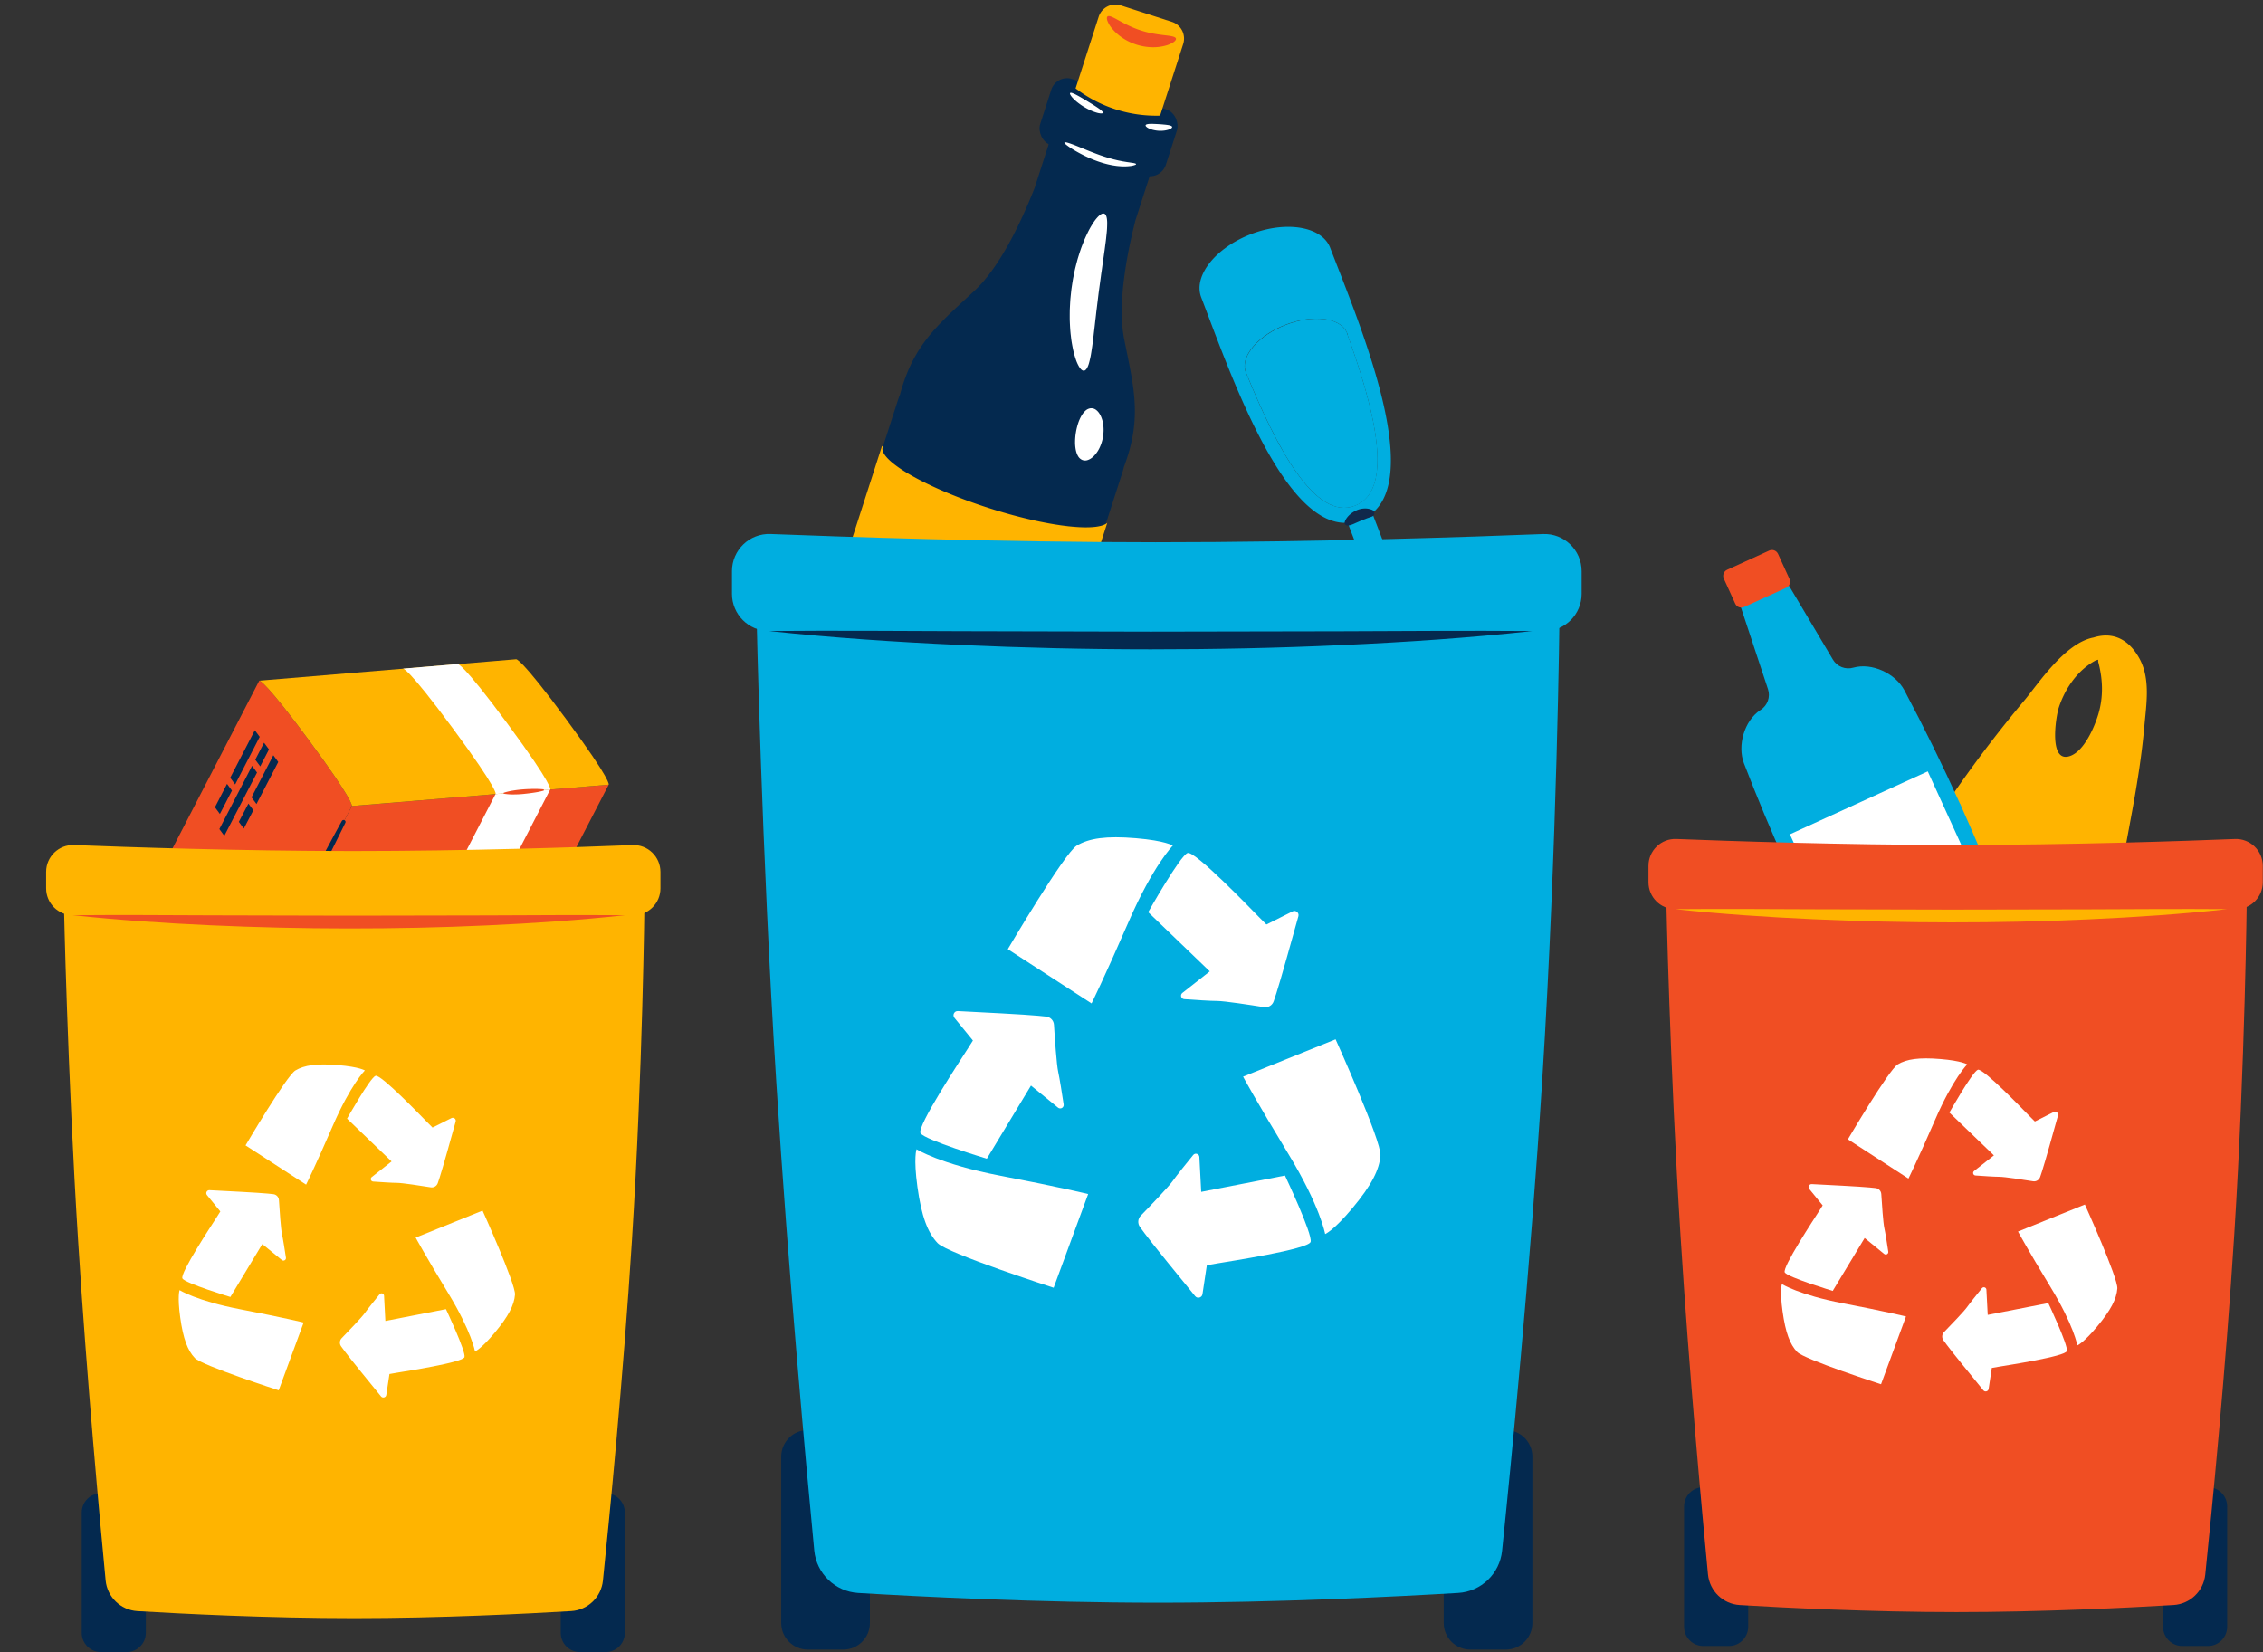 <?xml version="1.0" encoding="UTF-8"?><svg xmlns="http://www.w3.org/2000/svg" xmlns:xlink="http://www.w3.org/1999/xlink" height="1088.9" preserveAspectRatio="xMidYMid meet" version="1.0" viewBox="-10.4 192.1 1491.4 1088.9" width="1491.4" zoomAndPan="magnify"><rect x="-10.4" y="192.1" width="1491.4" height="1088.9" fill="#333333" stroke="none"/><g><defs><clipPath id="a"><path d="M0 0H134.989V249.928H0z"/></clipPath></defs><g><g clip-path="url(#a)" transform="matrix(.885 .621 -.625 .891 1361.34 594.74)"><g data-name="Слой 2"><g data-name="Capa 1" id="change1_5"><path d="M132.958,175.168c-8.919-32.004-23.785-63.717-37.776-94.031C87.954,65.514,80.492,50.357,71.864,35.433,65.102,23.89,58.398,9.433,45.165,3.195,31.465-3.275,21.613.805,15.317,8.967,2.783,21.734,4.008,51.756,2.783,64.756a750.314,750.314,0,0,0-1.457,109.188c1.457,25.708.233,58.937,30.081,71.179,23.552,9.619,53.399,3.848,74.094-8.919C128.411,222.329,139.953,200.177,132.958,175.168ZM22.313,24.59a33.153,33.153,0,0,1,2.157-5.072c.233-.466.7-.7.991-1.224a4.2,4.2,0,0,0,1.457,1.691C35.079,26.98,41.084,35.142,44.465,44.994c2.623,7.695,6.004,23.318.7,30.78C37.003,87.316,24.236,61.316,22.546,55.837,19.456,45.751,18.931,34.5,22.313,24.59Z" fill="#ffb400"/></g></g></g></g></g><g><defs><clipPath id="b"><path d="M0 0H227.412V186.3H0z"/></clipPath></defs><g><g clip-path="url(#b)" transform="rotate(143.564 97.159 469.912) scale(1.583 1.583)"><g data-name="Layer 2"><g><g id="change2_5"><path d="M93.272,121.43h0L225.457,56.315h0s1.955,0,1.955,32.46-1.955,32.459-1.955,32.459h0L93.272,186.3h0c-.244-.2-1.906-2.542-1.906-32.459S93.028,121.625,93.272,121.43Z" fill="#f04e23"/></g><g id="change2_6"><path d="M134.189 0L225.457 56.315 93.272 121.43 93.272 121.43 1.955 65.066 134.189 0z" fill="#f04e23"/></g><g id="change1_6"><path d="M93.272,186.3h0L1.955,129.985S0,129.985,0,97.525,1.955,65.066,1.955,65.066L93.272,121.43h0c-.244.195-1.906,2.542-1.906,32.459S93.028,186.1,93.272,186.3Z" fill="#ffb400"/></g><g id="change3_20"><path d="M42.188 89.899L22.731 77.922 154.867 12.759 174.274 24.736 42.188 89.899z" fill="#fff"/></g><g id="change3_21"><path d="M42.188,154.818s-1.956,0-1.956-32.459S42.139,89.9,42.139,89.9L22.731,77.922s-1.955,0-1.955,32.46,1.955,32.459,1.955,32.459Z" fill="#fff"/></g><g id="change4_11"><path d="M124.705 145.677L107.009 154.378 107.009 157.849 124.705 149.148 124.705 145.677z" fill="#04294f"/></g><g id="change4_12"><path d="M127.296 144.357L127.296 147.828 135.02 144.064 135.02 140.593 127.296 144.357z" fill="#04294f"/></g><g id="change4_13"><path d="M116.737 156.089L116.737 159.56 143.33 146.459 143.33 142.988 116.737 156.089z" fill="#04294f"/></g><g id="change4_14"><path d="M114.146 157.36L107.009 160.88 107.009 164.351 114.146 160.831 114.146 157.36z" fill="#04294f"/></g><g id="change4_15"><path d="M129.594 156.236L129.594 159.707 139.419 154.867 139.419 151.396 129.594 156.236z" fill="#04294f"/></g><g id="change4_16"><path d="M127.003 157.507L107.009 167.382 107.009 170.804 127.003 160.978 127.003 157.507z" fill="#04294f"/></g><g id="change4_17"><path d="M99.578,117.421c4.889-2.542,9.826-5.035,14.715-7.577l14.812-7.479c4.937-2.493,9.875-4.938,14.812-7.382L158.729,87.6l14.861-7.284c4.986-2.4,9.924-4.889,14.91-7.235L203.41,65.9c4.986-2.347,9.972-4.742,14.958-7.04a.843.843,0,0,1,1.125.44.865.865,0,0,1-.391,1.125c-4.889,2.542-9.826,5.035-14.715,7.577l-14.763,7.479c-4.937,2.493-9.875,4.937-14.812,7.382L160,90.144l-14.861,7.283c-4.986,2.4-9.924,4.84-14.91,7.235l-14.91,7.186c-4.986,2.347-9.972,4.742-15.007,7.04a.823.823,0,0,1-1.076-.391A.79.79,0,0,1,99.578,117.421Z" fill="#04294f"/></g><g id="change2_7"><path d="M25.322,79.193a33.152,33.152,0,0,1,3.764,1.76c1.223.636,2.4,1.32,3.569,2S35,84.424,36.077,85.206A23.657,23.657,0,0,1,39.254,87.9a.236.236,0,0,1,0,.342.213.213,0,0,1-.244.049A26.506,26.506,0,0,1,35.2,86.624c-1.222-.636-2.4-1.32-3.569-2.053s-2.3-1.516-3.421-2.3c-1.125-.831-2.2-1.662-3.227-2.591a.254.254,0,0,1,0-.391C25.127,79.145,25.225,79.145,25.322,79.193Z" fill="#f04e23"/></g></g></g></g></g></g><g><defs><clipPath id="c"><path d="M0 0H104.227V272.405H0z"/></clipPath></defs><g><g clip-path="url(#c)" transform="matrix(1.056 -.482 .483 1.059 1086.702 586.377)"><g><g id="change5_3"><path d="M104.126,179.19l0.101-3.915h-0.086c0.093-23.902-0.579-47.805-2.03-71.707 C101.398,92.9,91.928,81.801,81.193,80.103c-0.026-0.004-0.053-0.008-0.079-0.012c-4.589-0.684-8.171-4.314-8.674-8.926 l-6.567-60.272H38.496l-6.563,60.24c-0.501,4.601-4.064,8.244-8.642,8.92c-0.111,0.016-0.221,0.033-0.332,0.049 c-10.732,1.699-20.206,12.8-20.917,23.465c-2.487,40.965-2.7,81.93-0.652,122.895c0.314,13.507,0.564,25.104,0.564,27.814 c0,10.011,8.116,18.127,18.127,18.127c6.706,0,12.547-3.65,15.682-9.063c0.222,0.019,0.443,0.038,0.665,0.056 c3.144,5.382,8.966,9.007,15.648,9.007s12.505-3.626,15.648-9.007c0.221-0.018,0.443-0.037,0.665-0.056 c3.136,5.413,8.976,9.063,15.682,9.063c10.012,0,18.127-8.116,18.127-18.127l0.893-34.816 C103.679,206.037,104.027,192.614,104.126,179.19z" fill="#00aee0"/></g><g id="change2_1"><path d="M65.216,0H38.937c-2.089,0-3.782,1.693-3.782,3.782v15.606c0,2.089,1.693,3.782,3.782,3.782h26.279 c2.089,0,3.782-1.693,3.782-3.782V3.782C68.998,1.693,67.304,0,65.216,0z" fill="#f04e23"/></g><g id="change3_1"><path d="M9.052 151.018H95.1V205.776H9.052z" fill="#fff"/></g></g></g></g></g><g><defs><clipPath id="d"><path d="M0 0H384.851V504.613H0z"/></clipPath></defs><g><g clip-path="url(#d)" transform="matrix(1.052 0 0 1.054 20 749)"><g><g><g><g id="change4_18"><path d="M50.469,504.613H34.31c-6.6,0-12-5.4-12-12v-75.28c0-6.6,5.4-12,12-12h16.158c6.6,0,12,5.4,12,12v75.28 C62.469,499.213,57.069,504.613,50.469,504.613z" fill="#04294f"/></g><g id="change4_19"><path d="M350.541,504.613h-16.158c-6.6,0-12-5.4-12-12v-75.28c0-6.6,5.4-12,12-12h16.158c6.6,0,12,5.4,12,12v75.28 C362.541,499.213,357.141,504.613,350.541,504.613z" fill="#04294f"/></g><g id="change1_7"><path d="M367.003,246.93c-5.463,86.317-14.33,175.809-18.187,213.023c-1.074,10.366-9.488,18.425-19.891,19.048 c-27.287,1.634-81.712,4.417-135.942,4.417c-54.365,0-108.537-2.769-135.803-4.405c-10.459-0.628-18.902-8.776-19.906-19.206 c-3.562-37.004-11.725-125.33-17.196-211.762c-6.763-106.854-8.924-210.832-8.924-210.832h363.657 C374.812,37.214,373.803,139.492,367.003,246.93z" fill="#ffb400"/></g><g id="change1_8"><path d="M368.022,43.907H16.829C7.535,43.907,0,36.372,0,27.078V16.83C0,7.277,7.932-0.361,17.477,0.013 c32.255,1.264,104.269,3.735,174.39,3.735c72.714,0,143.639-2.45,175.493-3.719c9.55-0.38,17.49,7.258,17.49,16.816v10.233 C384.851,36.372,377.317,43.907,368.022,43.907z" fill="#ffb400"/></g><g id="change2_8"><path d="M16.733,43.907c28.875-0.257,57.693-0.063,86.504,0.062l86.402,0.205l86.4-0.16 c28.81-0.122,57.626-0.323,86.501-0.106c-28.71,3.109-57.517,5.053-86.348,6.348c-28.831,1.342-57.695,1.925-86.557,1.917 c-28.862-0.006-57.723-0.686-86.553-1.985C74.253,48.883,45.448,46.956,16.733,43.907z" fill="#f04e23"/></g><g id="change3_22"><path d="M124.937,187.808c0,0,25.657-43.505,31.234-46.851c5.578-3.347,13.386-4.462,26.772-3.347 c13.386,1.116,16.733,3.347,16.733,3.347s-8.924,8.924-20.079,34.581c-11.155,25.657-16.733,36.812-16.733,36.812" fill="#fff"/></g><g id="change3_23"><path d="M188.521,171.075c0,0,14.502-25.657,17.848-26.772c3.347-1.116,29.003,25.657,32.35,29.003 c3.347,3.347,3.347,3.347,3.347,3.347l11.834-5.917c1.458-0.729,3.092,0.609,2.656,2.179c-2.472,8.908-8.287,29.75-10.028,34.972 l-1.156,3.467c-0.619,1.856-2.485,2.992-4.416,2.682c-5.905-0.948-17.879-2.802-21.201-2.802c-2.946,0-10.27-0.486-14.906-0.817 c-1.438-0.103-1.992-1.921-0.859-2.812l12.418-9.757L188.521,171.075z" fill="#fff"/></g><g id="change3_24"><path d="M273.406,228.58c0,0,20.797,46.027,20.321,52.514c-0.475,6.487-4.059,13.514-12.679,23.816 c-8.62,10.302-12.371,11.754-12.371,11.754s-2.158-12.435-16.712-36.328s-20.463-34.876-20.463-34.876" fill="#fff"/></g><g id="change3_25"><path d="M250.476,290.2c0,0,12.627,26.629,11.612,30.008s-37.677,8.94-42.34,9.749s-4.663,0.809-4.663,0.809 l-1.976,13.082c-0.243,1.612-2.278,2.177-3.311,0.917c-5.86-7.15-19.552-23.905-22.819-28.335l-2.169-2.941 c-1.161-1.574-1.016-3.754,0.35-5.155c4.175-4.282,12.586-13.005,14.498-15.72c1.697-2.409,6.311-8.117,9.251-11.717 c0.912-1.117,2.718-0.523,2.794,0.917l0.827,15.771L250.476,290.2z" fill="#fff"/></g><g id="change3_26"><path d="M145.7,340.957c0,0-48.072-15.494-52.56-20.202c-4.488-4.708-7.289-12.082-9.135-25.387 s-0.404-17.059-0.404-17.059s10.664,6.75,38.142,12.008c27.478,5.258,39.585,8.254,39.585,8.254" fill="#fff"/></g><g id="change3_27"><path d="M115.433,282.588c0,0-28.212-8.523-30.034-11.544c-1.822-3.021,18.673-33.923,21.205-37.922 s2.531-3.999,2.531-3.999l-8.368-10.249c-1.031-1.263-0.084-3.15,1.544-3.069c9.233,0.459,30.843,1.563,36.32,2.116l3.636,0.367 c1.946,0.197,3.464,1.768,3.585,3.72c0.37,5.969,1.186,18.059,1.914,21.299c0.646,2.875,1.777,10.127,2.471,14.722 c0.215,1.426-1.438,2.365-2.556,1.454l-12.242-9.977L115.433,282.588z" fill="#fff"/></g></g></g></g></g></g></g><g><defs><clipPath id="e"><path d="M0 0H111.747V412H0z"/></clipPath></defs><g><g clip-path="url(#e)" transform="matrix(1.337 .431 -.435 1.349 670.376 176.998)"><g><g id="change4_1"><rect fill="#04294f" height="32.249" rx="7.722" width="61.969" x="24.381" y="39.536"/></g><g id="change4_2"><path d="M111.239,206.986v22.349a2.99,2.99,0,0,1-.508,1.615c-3.652,5.832-26.824,10.322-54.858,10.322-29.465,0-53.552-4.963-55.263-11.221V206.986c0-1.148.04-2.291.116-3.419l-.03-.518C-.345,179.3,7.782,167.113,18.956,147.3c7.945-14.08,10.992-36.653,12.13-54.248V64.508H80.763V93.055c1.132,17.6,4.185,40.168,12.129,54.248,11.175,19.81,19.3,32,18.256,55.746,0,.173-.016.346-.026.518C111.2,204.7,111.239,205.838,111.239,206.986Z" fill="#04294f"/></g><g id="change4_3"><path d="M111.239,229.335V397.718H.61V230.051c1.711,6.258,25.8,11.221,55.263,11.221,28.034,0,51.206-4.49,54.858-10.322A2.99,2.99,0,0,0,111.239,229.335Z" fill="#04294f"/></g><g id="change4_4"><ellipse cx="55.873" cy="398.66" fill="#04294f" rx="55.516" ry="13.34"/></g><g id="change4_5"><ellipse cx="55.873" cy="296.383" fill="#04294f" rx="55.366" ry="11.937"/></g><g id="change1_1"><path d="M.61,228.619v1.432a2.454,2.454,0,0,1-.1-.716,2.176,2.176,0,0,1,.015-.254A2.1,2.1,0,0,1,.61,228.619Z" fill="#ffb400"/></g><g id="change1_2"><path d="M111.747,230.95c-3.686,5.832-27.071,10.322-55.361,10.322-29.736,0-54.044-4.963-55.771-11.221v-.97H.1v98.08a2.652,2.652,0,0,0-.1.715c0,6.592,25.015,11.936,55.873,11.936s55.874-5.344,55.874-11.936c0-.085-.007-.17-.015-.254h.015Z" fill="#ffb400"/></g><g id="change1_3"><path d="M76.7,43.175a62.813,62.813,0,0,1-20.318,3.556,62.834,62.834,0,0,1-21.333-3.556V8.208A8.208,8.208,0,0,1,43.256,0H68.491A8.208,8.208,0,0,1,76.7,8.208Z" fill="#ffb400"/></g><g id="change3_2"><path d="M79.439,166.891c-.812.361-1.995-.252-3.455-1.709q-.547-.546-1.144-1.248c-.391-.47-.781-1-1.192-1.568a40.693,40.693,0,0,1-2.546-4.009q-.644-1.145-1.309-2.418c-.441-.848-.848-1.751-1.28-2.684-.879-1.862-1.669-3.908-2.477-6.074-.4-1.083-.752-2.213-1.127-3.363q-.273-.867-.55-1.75l-.494-1.8q-.24-.912-.486-1.839c-.164-.619-.32-1.244-.453-1.88q-.42-1.9-.816-3.864-.342-1.971-.639-3.9c-.106-.641-.188-1.28-.259-1.916s-.143-1.266-.213-1.89-.129-1.245-.192-1.858q-.062-.924-.122-1.83c-.067-1.208-.15-2.388-.168-3.543-.031-2.312-.036-4.5.109-6.559.064-1.026.116-2.015.22-2.965s.222-1.862.345-2.729a40.607,40.607,0,0,1,.921-4.659c.175-.681.348-1.313.542-1.893s.407-1.105.615-1.577c.833-1.887,1.713-2.888,2.6-2.845s1.7,1.12,2.409,2.991q.267.7.512,1.549c.172.564.354,1.175.521,1.828.344,1.308.629,2.787.983,4.412q.251,1.219.481,2.546.246,1.322.511,2.746c.311,1.9.7,3.909,1.042,6.025.172,1.059.39,2.137.572,3.242q.137.828.277,1.673.156.843.316,1.7c.411,2.286.837,4.653,1.273,7.076.472,2.418.932,4.778,1.377,7.057l.321,1.7q.175.838.348,1.66c.231,1.1.419,2.18.641,3.229.451,2.1.815,4.114,1.212,5.993l.518,2.745q.266,1.319.474,2.547c.259,1.644.53,3.125.682,4.469.081.669.133,1.3.177,1.892s.08,1.129.084,1.63C80.618,165.231,80.251,166.529,79.439,166.891Z" fill="#fff"/></g><g id="change3_3"><path d="M91.511,206.664a4.244,4.244,0,0,1-2.437-1.122,8.184,8.184,0,0,1-1.037-1.124,12.309,12.309,0,0,1-.914-1.412,18.807,18.807,0,0,1-1.458-3.492c-.1-.322-.2-.65-.289-.986s-.167-.675-.253-1.023c-.151-.695-.3-1.412-.4-2.153-.122-.738-.19-1.466-.249-2.175q-.029-.537-.057-1.053c-.015-.346-.01-.69-.011-1.027a18.852,18.852,0,0,1,.373-3.766,12.285,12.285,0,0,1,.462-1.617,8.192,8.192,0,0,1,.663-1.378,4.239,4.239,0,0,1,2-1.785,3.74,3.74,0,0,1,2.689.022,5.9,5.9,0,0,1,1.438.753,8.843,8.843,0,0,1,1.418,1.229,14.056,14.056,0,0,1,2.488,3.757c.179.377.334.772.49,1.177s.3.823.423,1.254a19.316,19.316,0,0,1,.818,5.472c.008.448,0,.89-.038,1.323s-.065.856-.125,1.268a14.034,14.034,0,0,1-1.282,4.321,8.8,8.8,0,0,1-1,1.59,5.967,5.967,0,0,1-1.154,1.14A3.743,3.743,0,0,1,91.511,206.664Z" fill="#fff"/></g><g id="change3_4"><path d="M95.989,389.331c-2.878.066-5.636-18.235-6.159-40.878s1.386-41.052,4.264-41.119,5.635,18.235,6.158,40.878S98.867,389.264,95.989,389.331Z" fill="#fff"/></g><g id="change3_5"><path d="M72.947,68.055c.08.2-.312.555-1.111,1.043-.2.122-.424.252-.673.39s-.532.249-.834.383a18.507,18.507,0,0,1-2.091.8l-1.246.389c-.437.122-.9.221-1.373.334-.95.244-1.981.386-3.066.561-.544.07-1.1.12-1.673.179s-1.154.094-1.748.12c-1.19.073-2.417.059-3.674.041L53.6,72.213c-.61-.034-1.206-.095-1.794-.143s-1.161-.115-1.722-.186-1.112-.131-1.643-.217c-2.133-.318-4.031-.7-5.609-1.076a31.824,31.824,0,0,1-3.7-1.075c-.86-.327-1.318-.606-1.284-.815s.559-.327,1.476-.363,2.225.009,3.829.109,3.5.254,5.6.412c.524.046,1.06.069,1.607.11s1.106.081,1.674.105,1.145.071,1.73.093l1.778.066c1.2.017,2.368.052,3.492.021.564,0,1.117-.006,1.656-.04l1.585-.068c1.025-.091,2.01-.131,2.918-.255.455-.054.9-.091,1.322-.146l1.215-.18c.783-.089,1.475-.24,2.1-.334l.872-.13c.265-.052.51-.094.733-.127C72.326,67.843,72.868,67.859,72.947,68.055Z" fill="#fff"/></g><g id="change3_6"><path d="M50.741,50.109c-.019.211-.288.387-.764.524a8.572,8.572,0,0,1-2,.258,21.287,21.287,0,0,1-2.932-.119c-.547-.063-1.122-.132-1.713-.238s-1.2-.224-1.82-.364-1.219-.3-1.793-.481-1.122-.36-1.641-.546A21.534,21.534,0,0,1,35.4,47.95a8.655,8.655,0,0,1-1.676-1.117c-.365-.334-.528-.611-.452-.808s.385-.3.871-.309A11.712,11.712,0,0,1,36.1,45.9c.8.13,1.741.31,2.773.534l1.615.354,1.725.4,1.724.407,1.605.4c1.023.257,1.945.512,2.721.751a11.758,11.758,0,0,1,1.834.7C50.527,49.673,50.76,49.9,50.741,50.109Z" fill="#fff"/></g><g id="change3_7"><path d="M83.693,46.456c.092.191.022.447-.194.751a4.581,4.581,0,0,1-1.067,1,10.729,10.729,0,0,1-1.825,1.037c-.36.158-.742.321-1.148.457s-.831.266-1.27.382-.875.2-1.3.264-.836.109-1.228.141a10.821,10.821,0,0,1-2.1-.051,4.617,4.617,0,0,1-1.414-.378c-.333-.166-.517-.358-.525-.57s.159-.422.458-.622a6.352,6.352,0,0,1,1.264-.587c.53-.191,1.156-.387,1.848-.579l1.084-.3c.377-.1.764-.2,1.163-.3s.789-.2,1.165-.289L79.7,46.57c.7-.158,1.346-.282,1.9-.365A6.314,6.314,0,0,1,83,46.126C83.353,46.159,83.6,46.266,83.693,46.456Z" fill="#fff"/></g><g id="change2_2"><path d="M72.684,6.816c.251.4.072,1.059-.54,1.882A12.369,12.369,0,0,1,69,11.453a22.31,22.31,0,0,1-5.625,2.566,25.516,25.516,0,0,1-3.6.8,27.044,27.044,0,0,1-3.96.3c-.681-.01-1.355-.038-2.016-.077-.66-.071-1.312-.123-1.945-.226A25.631,25.631,0,0,1,48.262,14a22.688,22.688,0,0,1-3.1-1.179,20.958,20.958,0,0,1-2.52-1.378A12.3,12.3,0,0,1,39.5,8.7c-.614-.823-.8-1.479-.545-1.881.521-.821,2.582-.444,5.565.125l2.415.442c.859.147,1.767.3,2.723.417.952.133,1.951.224,2.98.305.515.043,1.041.05,1.572.089l1.617.03c1.091-.019,2.159-.028,3.189-.114,1.033-.06,2.026-.181,2.98-.293,1.9-.257,3.638-.568,5.128-.863C70.1,6.377,72.163,6,72.684,6.816Z" fill="#f04e23"/></g></g></g></g></g><g><defs><clipPath id="f"><path d="M0 0H127.131V254.947H0z"/></clipPath></defs><g><g clip-path="url(#f)" transform="matrix(.998 -.741 .739 .995 715.37 416.264)"><g data-name="Layer 2"><g><g id="change5_4"><path d="M83.352,51.973c-14.7-4.1-28.6-1.1-31.7,6.7-.2.8-.4,1.5-.6,2.3-9.9,38.8-17.7,84.2,4.7,90.2s39.1-36.6,50.6-74.8l.7-2.2C108.452,65.773,98.152,56.073,83.352,51.973Z" fill="#00aee0"/></g><path d="M83.352,51.973c-14.7-4.1-28.6-1.1-31.7,6.7-.1.3-.2.7-.3,1-.1.4-.2.9-.3,1.3-9.9,38.8-17.7,84.2,4.7,90.2s39.1-36.6,50.6-74.8c.2-.4.3-.8.5-1.3.1-.3.1-.6.2-.9C108.452,65.773,98.152,56.073,83.352,51.973Z" fill="none"/><g id="change5_5"><path d="M97.152,2.173c-19.5-5.4-37.9-.4-41.1,11.3-11.3,40.6-37.7,123.9-8.9,142.6h0l-13.5,48.4c-8-1.2-15.5-.4-21,2a18.989,18.989,0,0,0-3.7,2c-.1.1-.2.1-.3.2a20.644,20.644,0,0,0-3.1,2.8l-.1.1a22.07,22.07,0,0,0-5,18.9v.1c0,.2.1.4.1.6a3.091,3.091,0,0,0,.2.8c2.5,8.6,12.8,17.1,26.7,21,11.6,3.2,22.8,2.4,30-1.6l.2-.1c5.7-2.9,12.5-10.6,10-22.6a25.044,25.044,0,0,0-.7-2.6c-2.4-6.9-9.7-13.6-19.8-17.8l13.5-48.5h0c34.4-1.8,54.7-86,66-126.7C129.852,21.473,116.652,7.573,97.152,2.173Zm9.9,71.9c-.1.3-.1.6-.2.9a6.943,6.943,0,0,1-.5,1.3c-11.5,38.2-28.2,80.8-50.6,74.8s-14.6-51.4-4.7-90.2a6.107,6.107,0,0,1,.3-1.3c.1-.3.2-.7.3-1,3.2-7.8,17-10.8,31.7-6.7s25.1,13.9,23.7,22.2Z" fill="#00aee0"/></g><g id="change6_1"><path d="M46.752,154.373a10.819,10.819,0,0,1,4-1.1,13.941,13.941,0,0,1,4.1.3,11.31,11.31,0,0,1,3.9,1.7,9.528,9.528,0,0,1,2.9,3.1,1.933,1.933,0,0,1-.7,2.6,2.2,2.2,0,0,1-1.4.2l-.3-.1c-1.2-.3-2.1-.7-3-.9s-1.9-.6-2.9-.8l-3-.7a19.164,19.164,0,0,1-3.2-.9l-.4-.2a1.867,1.867,0,0,1-1.1-2.3,8.7,8.7,0,0,1,1.1-.9Z" fill="#10294c"/></g><g id="change6_2"><path d="M44.352,207.273a5.583,5.583,0,0,1-2.2.3,6.448,6.448,0,0,1-2-.3,5.626,5.626,0,0,1-1.8-.7,5.8,5.8,0,0,1-1.7-1.4l-.1-.1a2.083,2.083,0,0,1,.2-3h0c.2-.1.4-.3.6-.3a5.867,5.867,0,0,1,2.3-.4,8.329,8.329,0,0,1,2.2.3,7.218,7.218,0,0,1,2,.9,5.234,5.234,0,0,1,1.7,1.6,2.009,2.009,0,0,1-.5,2.9h0c-.2.1-.3.2-.5.3Z" fill="#10294c"/></g><g id="change6_3"><path d="M61.552,235.573a31.316,31.316,0,0,0-10.6-10.5,48.316,48.316,0,0,0-6.7-3.6,44.061,44.061,0,0,0-7.2-2.6,58.656,58.656,0,0,0-7.5-1.8,65.052,65.052,0,0,0-7.6-.7,35.318,35.318,0,0,0-14.7,2.8h0a1.8,1.8,0,0,1-2.4-1,1.856,1.856,0,0,1,.6-2.2,26.206,26.206,0,0,1,7.9-3.8,35.123,35.123,0,0,1,8.5-1.4,49.049,49.049,0,0,1,17,2.1,50.7,50.7,0,0,1,15.3,7.5,35.824,35.824,0,0,1,6.3,6,23.423,23.423,0,0,1,4.3,7.7,1.732,1.732,0,0,1-1.2,2.2,1.668,1.668,0,0,1-2-.7Z" fill="#10294c"/></g><g id="change5_6"><circle cx="60.552" cy="74.273" fill="#00aee0" r="5.4"/></g><g id="change5_7"><circle cx="62.452" cy="92.373" fill="#00aee0" r="3.7"/></g><g id="change5_8"><circle cx="91.352" cy="69.273" fill="#00aee0" r="3.7"/></g></g></g></g></g></g><g><defs><clipPath id="g"><path d="M0 0H384.851V504.613H0z"/></clipPath></defs><g><g clip-path="url(#g)" transform="matrix(1.052 0 0 1.054 1076 745)"><g><g><g><g id="change4_6"><path d="M50.469,504.613H34.31c-6.6,0-12-5.4-12-12v-75.28c0-6.6,5.4-12,12-12h16.158c6.6,0,12,5.4,12,12v75.28 C62.469,499.213,57.069,504.613,50.469,504.613z" fill="#04294f"/></g><g id="change4_7"><path d="M350.541,504.613h-16.158c-6.6,0-12-5.4-12-12v-75.28c0-6.6,5.4-12,12-12h16.158c6.6,0,12,5.4,12,12v75.28 C362.541,499.213,357.141,504.613,350.541,504.613z" fill="#04294f"/></g><g id="change2_3"><path d="M367.003,246.93c-5.463,86.317-14.33,175.809-18.187,213.023c-1.074,10.366-9.488,18.425-19.891,19.048 c-27.287,1.634-81.712,4.417-135.942,4.417c-54.365,0-108.537-2.769-135.803-4.405c-10.459-0.628-18.902-8.776-19.906-19.206 c-3.562-37.004-11.725-125.33-17.196-211.762c-6.763-106.854-8.924-210.832-8.924-210.832h363.657 C374.812,37.214,373.803,139.492,367.003,246.93z" fill="#f04e23"/></g><g id="change2_4"><path d="M368.022,43.907H16.829C7.535,43.907,0,36.372,0,27.078V16.83C0,7.277,7.932-0.361,17.477,0.013 c32.255,1.264,104.269,3.735,174.39,3.735c72.714,0,143.639-2.45,175.493-3.719c9.55-0.38,17.49,7.258,17.49,16.816v10.233 C384.851,36.372,377.317,43.907,368.022,43.907z" fill="#f04e23"/></g><g id="change1_4"><path d="M16.733,43.907c28.875-0.257,57.693-0.063,86.504,0.062l86.402,0.205l86.4-0.16 c28.81-0.122,57.626-0.323,86.501-0.106c-28.71,3.109-57.517,5.053-86.348,6.348c-28.831,1.342-57.695,1.925-86.557,1.917 c-28.862-0.006-57.723-0.686-86.553-1.985C74.253,48.883,45.448,46.956,16.733,43.907z" fill="#ffb400"/></g><g id="change3_8"><path d="M124.937,187.808c0,0,25.657-43.505,31.234-46.851c5.578-3.347,13.386-4.462,26.772-3.347 c13.386,1.116,16.733,3.347,16.733,3.347s-8.924,8.924-20.079,34.581c-11.155,25.657-16.733,36.812-16.733,36.812" fill="#fff"/></g><g id="change3_9"><path d="M188.521,171.075c0,0,14.502-25.657,17.848-26.772c3.347-1.116,29.003,25.657,32.35,29.003 c3.347,3.347,3.347,3.347,3.347,3.347l11.834-5.917c1.458-0.729,3.092,0.609,2.656,2.179c-2.472,8.908-8.287,29.75-10.028,34.972 l-1.156,3.467c-0.619,1.856-2.485,2.992-4.416,2.682c-5.905-0.948-17.879-2.802-21.201-2.802c-2.946,0-10.27-0.486-14.906-0.817 c-1.438-0.103-1.992-1.921-0.859-2.812l12.418-9.757L188.521,171.075z" fill="#fff"/></g><g id="change3_10"><path d="M273.406,228.58c0,0,20.797,46.027,20.321,52.514c-0.475,6.487-4.059,13.514-12.679,23.816 c-8.62,10.302-12.371,11.754-12.371,11.754s-2.158-12.435-16.712-36.328s-20.463-34.876-20.463-34.876" fill="#fff"/></g><g id="change3_11"><path d="M250.476,290.2c0,0,12.627,26.629,11.612,30.008s-37.677,8.94-42.34,9.749s-4.663,0.809-4.663,0.809 l-1.976,13.082c-0.243,1.612-2.278,2.177-3.311,0.917c-5.86-7.15-19.552-23.905-22.819-28.335l-2.169-2.941 c-1.161-1.574-1.016-3.754,0.35-5.155c4.175-4.282,12.586-13.005,14.498-15.72c1.697-2.409,6.311-8.117,9.251-11.717 c0.912-1.117,2.718-0.523,2.794,0.917l0.827,15.771L250.476,290.2z" fill="#fff"/></g><g id="change3_12"><path d="M145.7,340.957c0,0-48.072-15.494-52.56-20.202c-4.488-4.708-7.289-12.082-9.135-25.387 s-0.404-17.059-0.404-17.059s10.664,6.75,38.142,12.008c27.478,5.258,39.585,8.254,39.585,8.254" fill="#fff"/></g><g id="change3_13"><path d="M115.433,282.588c0,0-28.212-8.523-30.034-11.544c-1.822-3.021,18.673-33.923,21.205-37.922 s2.531-3.999,2.531-3.999l-8.368-10.249c-1.031-1.263-0.084-3.15,1.544-3.069c9.233,0.459,30.843,1.563,36.32,2.116l3.636,0.367 c1.946,0.197,3.464,1.768,3.585,3.72c0.37,5.969,1.186,18.059,1.914,21.299c0.646,2.875,1.777,10.127,2.471,14.722 c0.215,1.426-1.438,2.365-2.556,1.454l-12.242-9.977L115.433,282.588z" fill="#fff"/></g></g></g></g></g></g></g><g><defs><clipPath id="h"><path d="M0 0H384.851V504.613H0z"/></clipPath></defs><g><g clip-path="url(#h)" transform="matrix(1.455 0 0 1.457 472 544)"><g><g><g><g id="change4_8"><path d="M50.469,504.613H34.31c-6.6,0-12-5.4-12-12v-75.28c0-6.6,5.4-12,12-12h16.158c6.6,0,12,5.4,12,12v75.28 C62.469,499.213,57.069,504.613,50.469,504.613z" fill="#04294f"/></g><g id="change4_9"><path d="M350.541,504.613h-16.158c-6.6,0-12-5.4-12-12v-75.28c0-6.6,5.4-12,12-12h16.158c6.6,0,12,5.4,12,12v75.28 C362.541,499.213,357.141,504.613,350.541,504.613z" fill="#04294f"/></g><g id="change5_1"><path d="M367.003,246.93c-5.463,86.317-14.33,175.809-18.187,213.023c-1.074,10.366-9.488,18.425-19.891,19.048 c-27.287,1.634-81.712,4.417-135.942,4.417c-54.365,0-108.537-2.769-135.803-4.405c-10.459-0.628-18.902-8.776-19.906-19.206 c-3.562-37.004-11.725-125.33-17.196-211.762c-6.763-106.854-8.924-210.832-8.924-210.832h363.657 C374.812,37.214,373.803,139.492,367.003,246.93z" fill="#00aee0"/></g><g id="change5_2"><path d="M368.022,43.907H16.829C7.535,43.907,0,36.372,0,27.078V16.83C0,7.277,7.932-0.361,17.477,0.013 c32.255,1.264,104.269,3.735,174.39,3.735c72.714,0,143.639-2.45,175.493-3.719c9.55-0.38,17.49,7.258,17.49,16.816v10.233 C384.851,36.372,377.317,43.907,368.022,43.907z" fill="#00aee0"/></g><g id="change4_10"><path d="M16.733,43.907c28.875-0.257,57.693-0.063,86.504,0.062l86.402,0.205l86.4-0.16 c28.81-0.122,57.626-0.323,86.501-0.106c-28.71,3.109-57.517,5.053-86.348,6.348c-28.831,1.342-57.695,1.925-86.557,1.917 c-28.862-0.006-57.723-0.686-86.553-1.985C74.253,48.883,45.448,46.956,16.733,43.907z" fill="#04294f"/></g><g id="change3_14"><path d="M124.937,187.808c0,0,25.657-43.505,31.234-46.851c5.578-3.347,13.386-4.462,26.772-3.347 c13.386,1.116,16.733,3.347,16.733,3.347s-8.924,8.924-20.079,34.581c-11.155,25.657-16.733,36.812-16.733,36.812" fill="#fff"/></g><g id="change3_15"><path d="M188.521,171.075c0,0,14.502-25.657,17.848-26.772c3.347-1.116,29.003,25.657,32.35,29.003 c3.347,3.347,3.347,3.347,3.347,3.347l11.834-5.917c1.458-0.729,3.092,0.609,2.656,2.179c-2.472,8.908-8.287,29.75-10.028,34.972 l-1.156,3.467c-0.619,1.856-2.485,2.992-4.416,2.682c-5.905-0.948-17.879-2.802-21.201-2.802c-2.946,0-10.27-0.486-14.906-0.817 c-1.438-0.103-1.992-1.921-0.859-2.812l12.418-9.757L188.521,171.075z" fill="#fff"/></g><g id="change3_16"><path d="M273.406,228.58c0,0,20.797,46.027,20.321,52.514c-0.475,6.487-4.059,13.514-12.679,23.816 c-8.62,10.302-12.371,11.754-12.371,11.754s-2.158-12.435-16.712-36.328s-20.463-34.876-20.463-34.876" fill="#fff"/></g><g id="change3_17"><path d="M250.476,290.2c0,0,12.627,26.629,11.612,30.008s-37.677,8.94-42.34,9.749s-4.663,0.809-4.663,0.809 l-1.976,13.082c-0.243,1.612-2.278,2.177-3.311,0.917c-5.86-7.15-19.552-23.905-22.819-28.335l-2.169-2.941 c-1.161-1.574-1.016-3.754,0.35-5.155c4.175-4.282,12.586-13.005,14.498-15.72c1.697-2.409,6.311-8.117,9.251-11.717 c0.912-1.117,2.718-0.523,2.794,0.917l0.827,15.771L250.476,290.2z" fill="#fff"/></g><g id="change3_18"><path d="M145.7,340.957c0,0-48.072-15.494-52.56-20.202c-4.488-4.708-7.289-12.082-9.135-25.387 s-0.404-17.059-0.404-17.059s10.664,6.75,38.142,12.008c27.478,5.258,39.585,8.254,39.585,8.254" fill="#fff"/></g><g id="change3_19"><path d="M115.433,282.588c0,0-28.212-8.523-30.034-11.544c-1.822-3.021,18.673-33.923,21.205-37.922 s2.531-3.999,2.531-3.999l-8.368-10.249c-1.031-1.263-0.084-3.15,1.544-3.069c9.233,0.459,30.843,1.563,36.32,2.116l3.636,0.367 c1.946,0.197,3.464,1.768,3.585,3.72c0.37,5.969,1.186,18.059,1.914,21.299c0.646,2.875,1.777,10.127,2.471,14.722 c0.215,1.426-1.438,2.365-2.556,1.454l-12.242-9.977L115.433,282.588z" fill="#fff"/></g></g></g></g></g></g></g></svg>